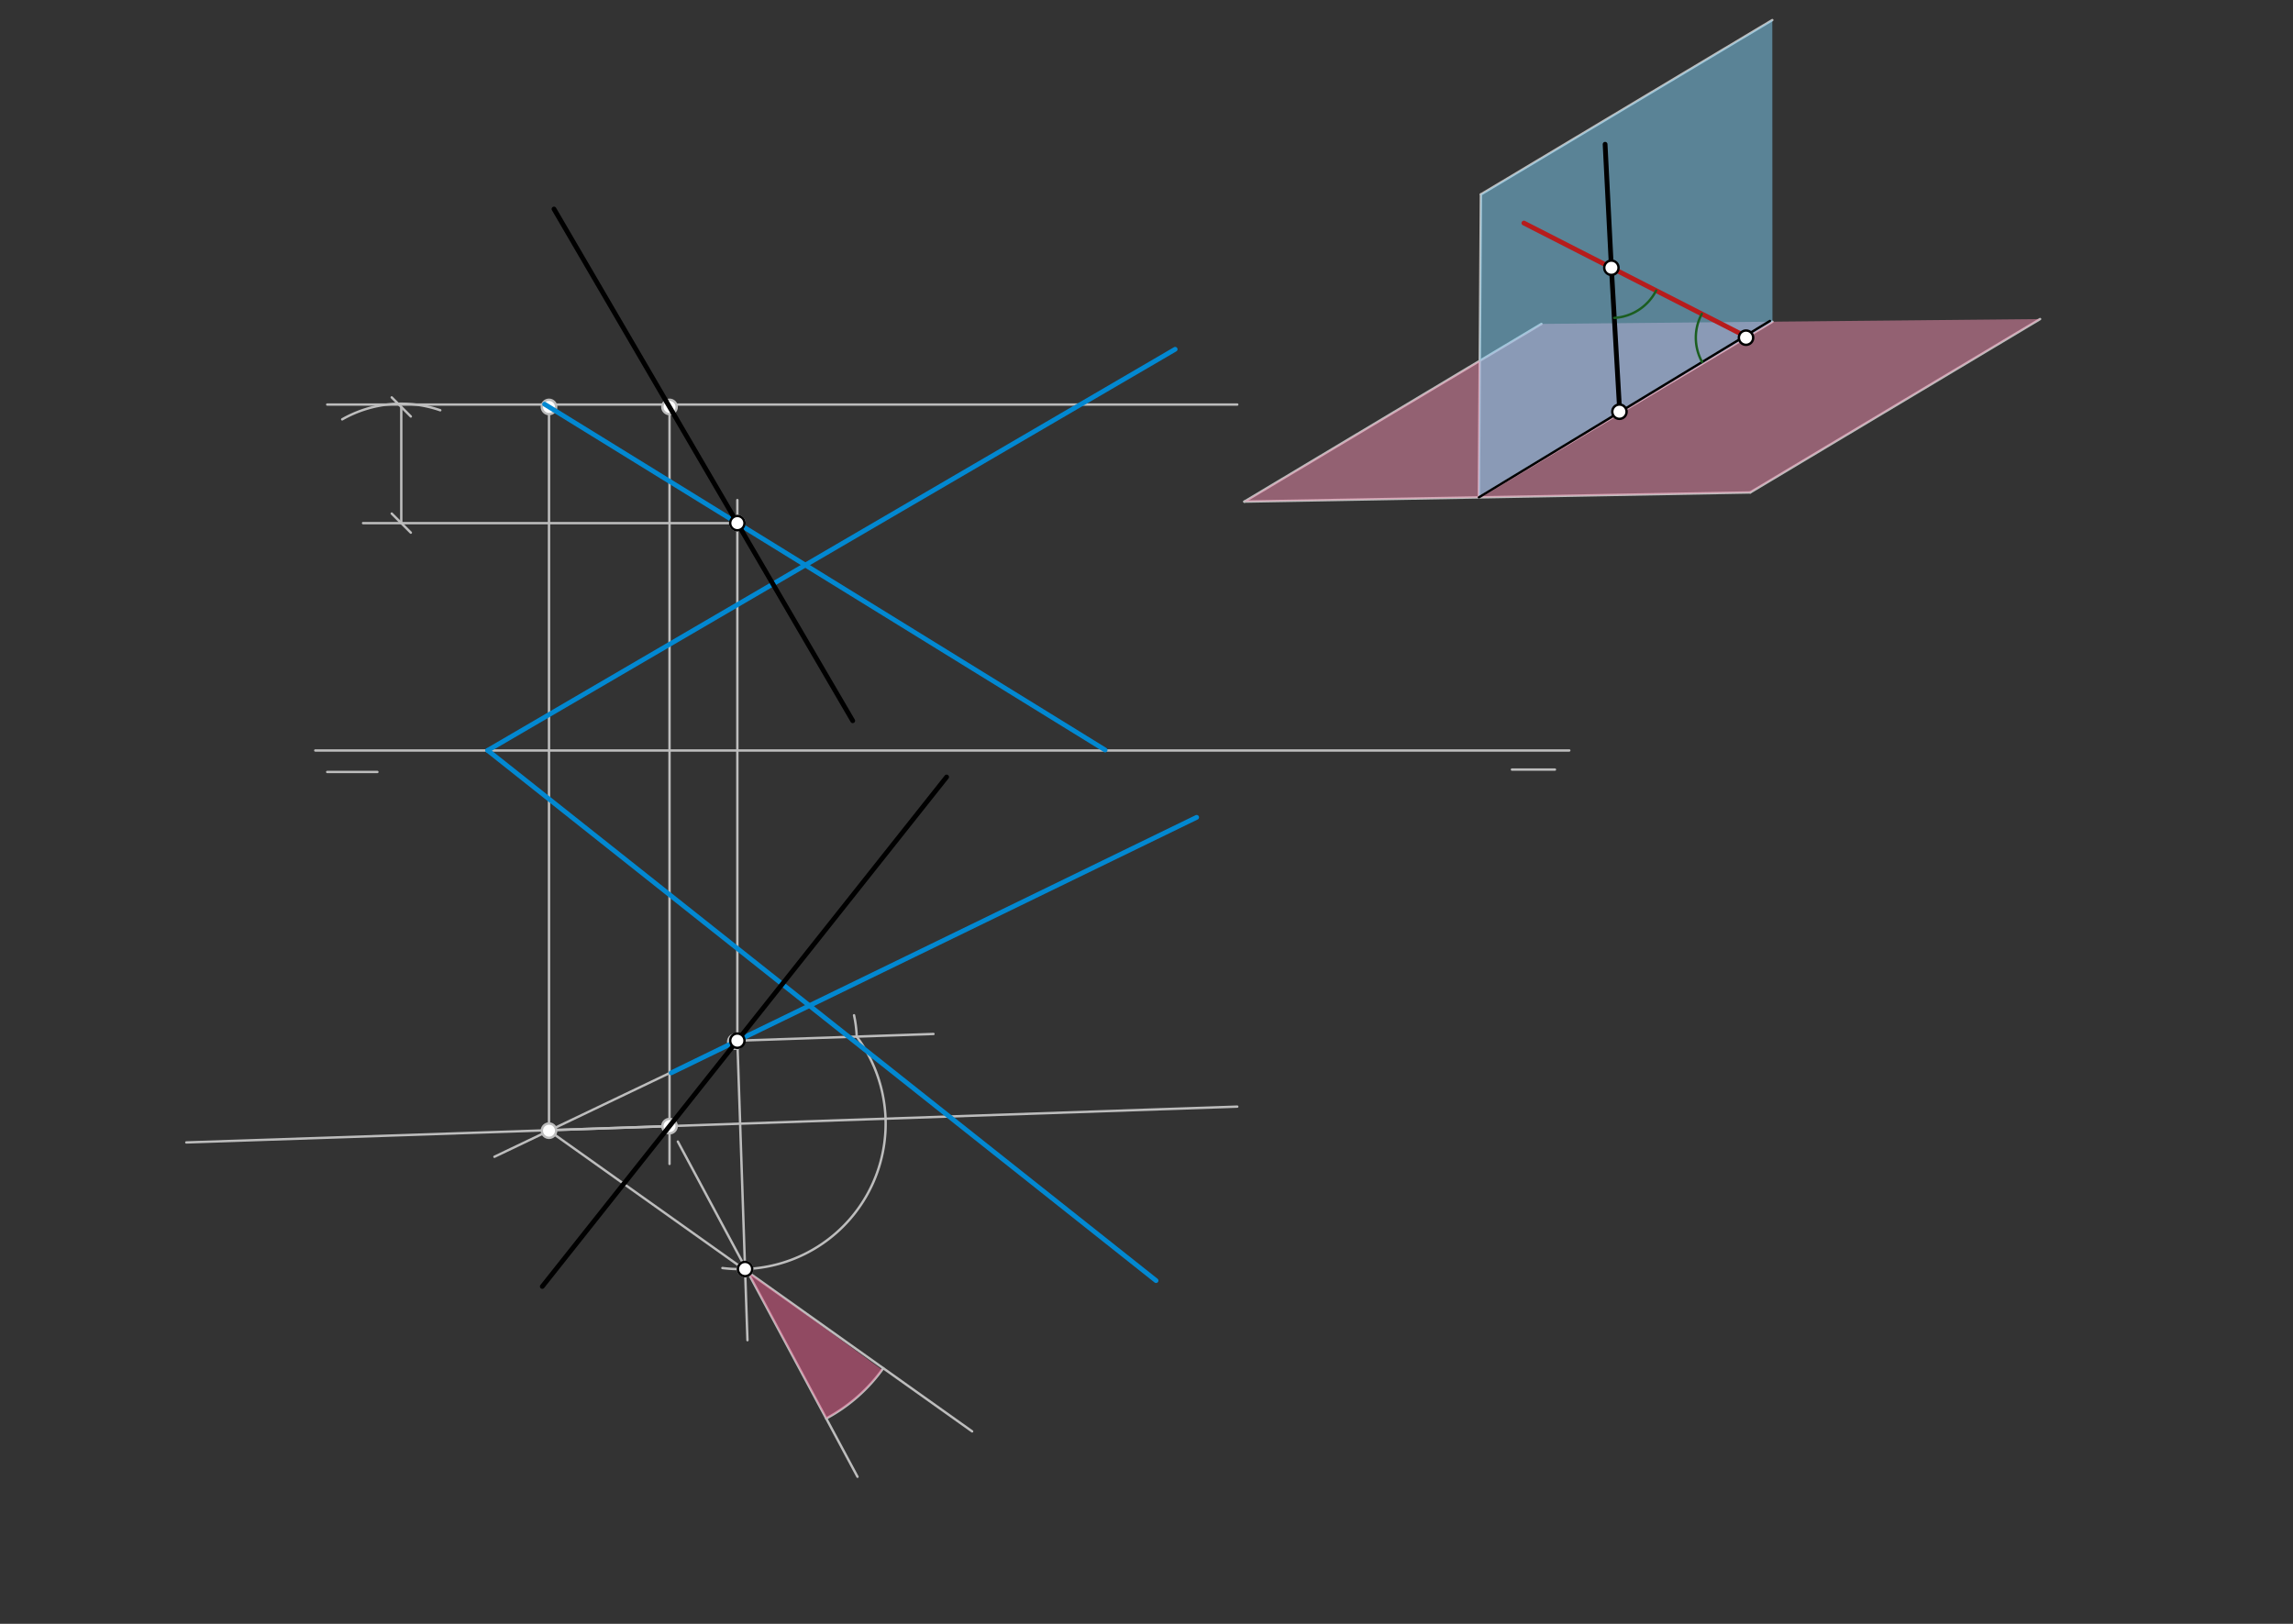 <svg xmlns="http://www.w3.org/2000/svg" class="svg--1it" height="100%" preserveAspectRatio="xMidYMid meet" viewBox="0 0 960 680" width="100%"><rect x="0" y="0" width="960" height="680" fill="#333333" stroke="none"/><defs><marker id="marker-arrow" markerHeight="16" markerUnits="userSpaceOnUse" markerWidth="24" orient="auto-start-reverse" refX="24" refY="4" viewBox="0 0 24 8"><path d="M 0 0 L 24 4 L 0 8 z" stroke="inherit"></path></marker></defs><g class="aux-layer--1FB"><g class="element--2qn"><line stroke="#BDBDBD" stroke-dasharray="none" stroke-linecap="round" stroke-width="1" x1="620" x2="742" y1="81.406" y2="8.406"></line></g><g class="element--2qn"><line stroke="#BDBDBD" stroke-dasharray="none" stroke-linecap="round" stroke-width="1" x1="620" x2="619.143" y1="81.406" y2="208.279"></line></g><g class="element--2qn"><line stroke="#BDBDBD" stroke-dasharray="none" stroke-linecap="round" stroke-width="1" x1="619.143" x2="742.056" y1="208.279" y2="134.732"></line></g><g class="element--2qn"><line stroke="#BDBDBD" stroke-dasharray="none" stroke-linecap="round" stroke-width="1" x1="619.143" x2="520.976" y1="208.279" y2="210.057"></line></g><g class="element--2qn"><line stroke="#BDBDBD" stroke-dasharray="none" stroke-linecap="round" stroke-width="1" x1="619.143" x2="732.761" y1="208.279" y2="206.221"></line></g><g class="element--2qn"><line stroke="#BDBDBD" stroke-dasharray="none" stroke-linecap="round" stroke-width="1" x1="732.761" x2="854.119" y1="206.221" y2="133.605"></line></g><g class="element--2qn"><line stroke="#BDBDBD" stroke-dasharray="none" stroke-linecap="round" stroke-width="1" x1="520.976" x2="645.339" y1="210.057" y2="135.643"></line></g><g class="element--2qn"><line stroke="#BDBDBD" stroke-dasharray="none" stroke-linecap="round" stroke-width="1" x1="132" x2="657" y1="314.266" y2="314.266"></line></g><g class="element--2qn"><line stroke="#BDBDBD" stroke-dasharray="none" stroke-linecap="round" stroke-width="1" x1="137" x2="158" y1="323.266" y2="323.266"></line></g><g class="element--2qn"><line stroke="#BDBDBD" stroke-dasharray="none" stroke-linecap="round" stroke-width="1" x1="633" x2="651" y1="322.266" y2="322.266"></line></g><g class="element--2qn"><line stroke="#BDBDBD" stroke-dasharray="none" stroke-linecap="round" stroke-width="1" x1="308.702" x2="308.702" y1="435.91" y2="209.406"></line></g><g class="element--2qn"><line stroke="#BDBDBD" stroke-dasharray="none" stroke-linecap="round" stroke-width="1" x1="137" x2="518" y1="169.406" y2="169.406"></line></g><g class="element--2qn"><line stroke="#BDBDBD" stroke-dasharray="none" stroke-linecap="round" stroke-width="1" x1="229.849" x2="229.849" y1="170.406" y2="476.406"></line></g><g class="element--2qn"><line stroke="#BDBDBD" stroke-dasharray="none" stroke-linecap="round" stroke-width="1" x1="308.702" x2="207" y1="435.793" y2="484.406"></line></g><g class="element--2qn"><line stroke="#BDBDBD" stroke-dasharray="none" stroke-linecap="round" stroke-width="1" x1="280.306" x2="280.306" y1="170.406" y2="487.406"></line></g><g class="element--2qn"><line stroke="#BDBDBD" stroke-dasharray="none" stroke-linecap="round" stroke-width="1" x1="280.306" x2="78" y1="471.579" y2="478.406"></line></g><g class="element--2qn"><line stroke="#BDBDBD" stroke-dasharray="none" stroke-linecap="round" stroke-width="1" x1="230.304" x2="518" y1="473.267" y2="463.406"></line></g><g class="element--2qn"><line stroke="#BDBDBD" stroke-dasharray="none" stroke-linecap="round" stroke-width="1" x1="308.702" x2="152" y1="219.06" y2="219.06"></line></g><g class="element--2qn"><line stroke="#BDBDBD" stroke-dasharray="none" stroke-linecap="round" stroke-width="1" x1="168" x2="168" y1="170.406" y2="219.06"></line><path d="M172,166.406 l-8,8" stroke="#BDBDBD" stroke-linecap="round" stroke-width="1" transform="rotate(90, 168, 170.406)"></path><path d="M172,215.06 l-8,8" stroke="#BDBDBD" stroke-linecap="round" stroke-width="1" transform="rotate(270, 168, 219.06)"></path></g><g class="element--2qn"><line stroke="#BDBDBD" stroke-dasharray="none" stroke-linecap="round" stroke-width="1" x1="308.702" x2="312.934" y1="435.793" y2="561.218"></line></g><g class="element--2qn"><line stroke="#BDBDBD" stroke-dasharray="none" stroke-linecap="round" stroke-width="1" x1="308.702" x2="390.814" y1="435.793" y2="432.978"></line></g><g class="element--2qn"><path d="M 143.268 175.606 A 50 50 0 0 1 184.317 171.798" fill="none" stroke="#BDBDBD" stroke-dasharray="none" stroke-linecap="round" stroke-width="1"></path></g><g class="element--2qn"><path d="M 357.557 425.156 A 50 50 0 0 1 358.672 434.08" fill="none" stroke="#BDBDBD" stroke-dasharray="none" stroke-linecap="round" stroke-width="1"></path></g><g class="element--2qn"><path d="M 358.672 434.08 A 60.914 60.914 0 0 1 302.454 531" fill="none" stroke="#BDBDBD" stroke-dasharray="none" stroke-linecap="round" stroke-width="1"></path></g><g class="element--2qn"><line stroke="#BDBDBD" stroke-dasharray="none" stroke-linecap="round" stroke-width="1" x1="283.784" x2="359" y1="478.043" y2="618.406"></line></g><g class="element--2qn"><line stroke="#BDBDBD" stroke-dasharray="none" stroke-linecap="round" stroke-width="1" x1="229.849" x2="407" y1="473.485" y2="599.406"></line></g><g class="element--2qn"><path d="M 345.915 593.988 A 69.64 69.64 0 0 0 369.784 572.952" fill="none" stroke="#BDBDBD" stroke-dasharray="none" stroke-linecap="round" stroke-width="1"></path></g><g class="element--2qn"><circle cx="307.871" cy="436.197" r="3" stroke="#BDBDBD" stroke-width="1" fill="#ffffff"></circle>}</g><g class="element--2qn"><circle cx="308.702" cy="219.06" r="3" stroke="#BDBDBD" stroke-width="1" fill="#ffffff"></circle>}</g><g class="element--2qn"><circle cx="280.306" cy="170.406" r="3" stroke="#BDBDBD" stroke-width="1" fill="#ffffff"></circle>}</g><g class="element--2qn"><circle cx="229.849" cy="170.406" r="3" stroke="#BDBDBD" stroke-width="1" fill="#ffffff"></circle>}</g><g class="element--2qn"><circle cx="229.849" cy="473.485" r="3" stroke="#BDBDBD" stroke-width="1" fill="#ffffff"></circle>}</g><g class="element--2qn"><circle cx="280.306" cy="471.579" r="3" stroke="#BDBDBD" stroke-width="1" fill="#ffffff"></circle>}</g><g class="element--2qn"><circle cx="311.929" cy="531.419" r="3" stroke="#BDBDBD" stroke-width="1" fill="#ffffff"></circle>}</g></g><g class="main-layer--3Vd"><g class="element--2qn"><g fill="#F48FB1" opacity="0.5"><path d="M 520.976 210.057 L 645.339 135.643 L 854.119 133.605 L 732.761 206.221 L 520.976 210.057 Z" stroke="none"></path></g></g><g class="element--2qn"><g fill="#81D4FA" opacity="0.5"><path d="M 619.143 208.279 L 620 81.406 L 742 8.406 L 742.056 134.732 L 619 208.406 Z" stroke="none"></path></g></g><g class="element--2qn"><g fill="#F06292" opacity="0.5"><path d="M 313.022 532.606 L 345.915 593.988 L 345.915 593.988 L 345.915 593.988 A 69.64 69.64 0 0 0 369.3 573.625 L 313.022 532.606 Z" stroke="none"></path></g></g><g class="element--2qn"><line stroke="#B71C1C" stroke-dasharray="none" stroke-linecap="round" stroke-width="2" x1="730" x2="638" y1="140.406" y2="93.406"></line></g><g class="element--2qn"><line stroke="#000000" stroke-dasharray="none" stroke-linecap="round" stroke-width="2" x1="674.634" x2="678" y1="112.122" y2="170.406"></line></g><g class="element--2qn"><line stroke="#000000" stroke-dasharray="none" stroke-linecap="round" stroke-width="2" x1="674.634" x2="672" y1="112.122" y2="60.406"></line></g><g class="element--2qn"><line stroke="#000000" stroke-dasharray="none" stroke-linecap="round" stroke-width="1" x1="741" x2="619.143" y1="134.406" y2="208.279"></line></g><g class="element--2qn"><path d="M 712.484 131.458 A 21.019 21.019 0 0 0 712.623 151.608" fill="none" stroke="#1B5E20" stroke-dasharray="none" stroke-linecap="round" stroke-width="1"></path></g><g class="element--2qn"><path d="M 693.366 121.691 A 21.034 21.034 0 0 1 675.847 133.12" fill="none" stroke="#1B5E20" stroke-dasharray="none" stroke-linecap="round" stroke-width="1"></path></g><g class="element--2qn"><line stroke="#0288D1" stroke-dasharray="none" stroke-linecap="round" stroke-width="2" x1="204.182" x2="492" y1="314.241" y2="146.266"></line></g><g class="element--2qn"><line stroke="#0288D1" stroke-dasharray="none" stroke-linecap="round" stroke-width="2" x1="204.182" x2="484" y1="314.241" y2="536.266"></line></g><g class="element--2qn"><line stroke="#0288D1" stroke-dasharray="none" stroke-linecap="round" stroke-width="2" x1="228" x2="462.676" y1="169.266" y2="314.066"></line></g><g class="element--2qn"><line stroke="#0288D1" stroke-dasharray="none" stroke-linecap="round" stroke-width="2" x1="501" x2="281" y1="342.266" y2="449.266"></line></g><g class="element--2qn"><line stroke="#000000" stroke-dasharray="none" stroke-linecap="round" stroke-width="2" x1="308.702" x2="357.002" y1="219.06" y2="301.821"></line></g><g class="element--2qn"><line stroke="#000000" stroke-dasharray="none" stroke-linecap="round" stroke-width="2" x1="308.702" x2="231.936" y1="219.06" y2="87.526"></line></g><g class="element--2qn"><line stroke="#000000" stroke-dasharray="none" stroke-linecap="round" stroke-width="2" x1="308.702" x2="396.315" y1="435.793" y2="325.374"></line></g><g class="element--2qn"><line stroke="#000000" stroke-dasharray="none" stroke-linecap="round" stroke-width="2" x1="308.702" x2="227.035" y1="435.793" y2="538.717"></line></g><g class="element--2qn"><circle cx="674.634" cy="112.122" r="3" stroke="#000000" stroke-width="1" fill="#ffffff"></circle>}</g><g class="element--2qn"><circle cx="678" cy="172.406" r="3" stroke="#000000" stroke-width="1" fill="#ffffff"></circle>}</g><g class="element--2qn"><circle cx="731" cy="141.406" r="3" stroke="#000000" stroke-width="1" fill="#ffffff"></circle>}</g><g class="element--2qn"><circle cx="308.702" cy="219.06" r="3" stroke="#000000" stroke-width="1" fill="#ffffff"></circle>}</g><g class="element--2qn"><circle cx="308.702" cy="435.793" r="3" stroke="#000000" stroke-width="1" fill="#ffffff"></circle>}</g><g class="element--2qn"><circle cx="311.929" cy="531.419" r="3" stroke="#000000" stroke-width="1" fill="#ffffff"></circle>}</g></g><g class="snaps-layer--2PT"></g><g class="temp-layer--rAP"></g></svg>